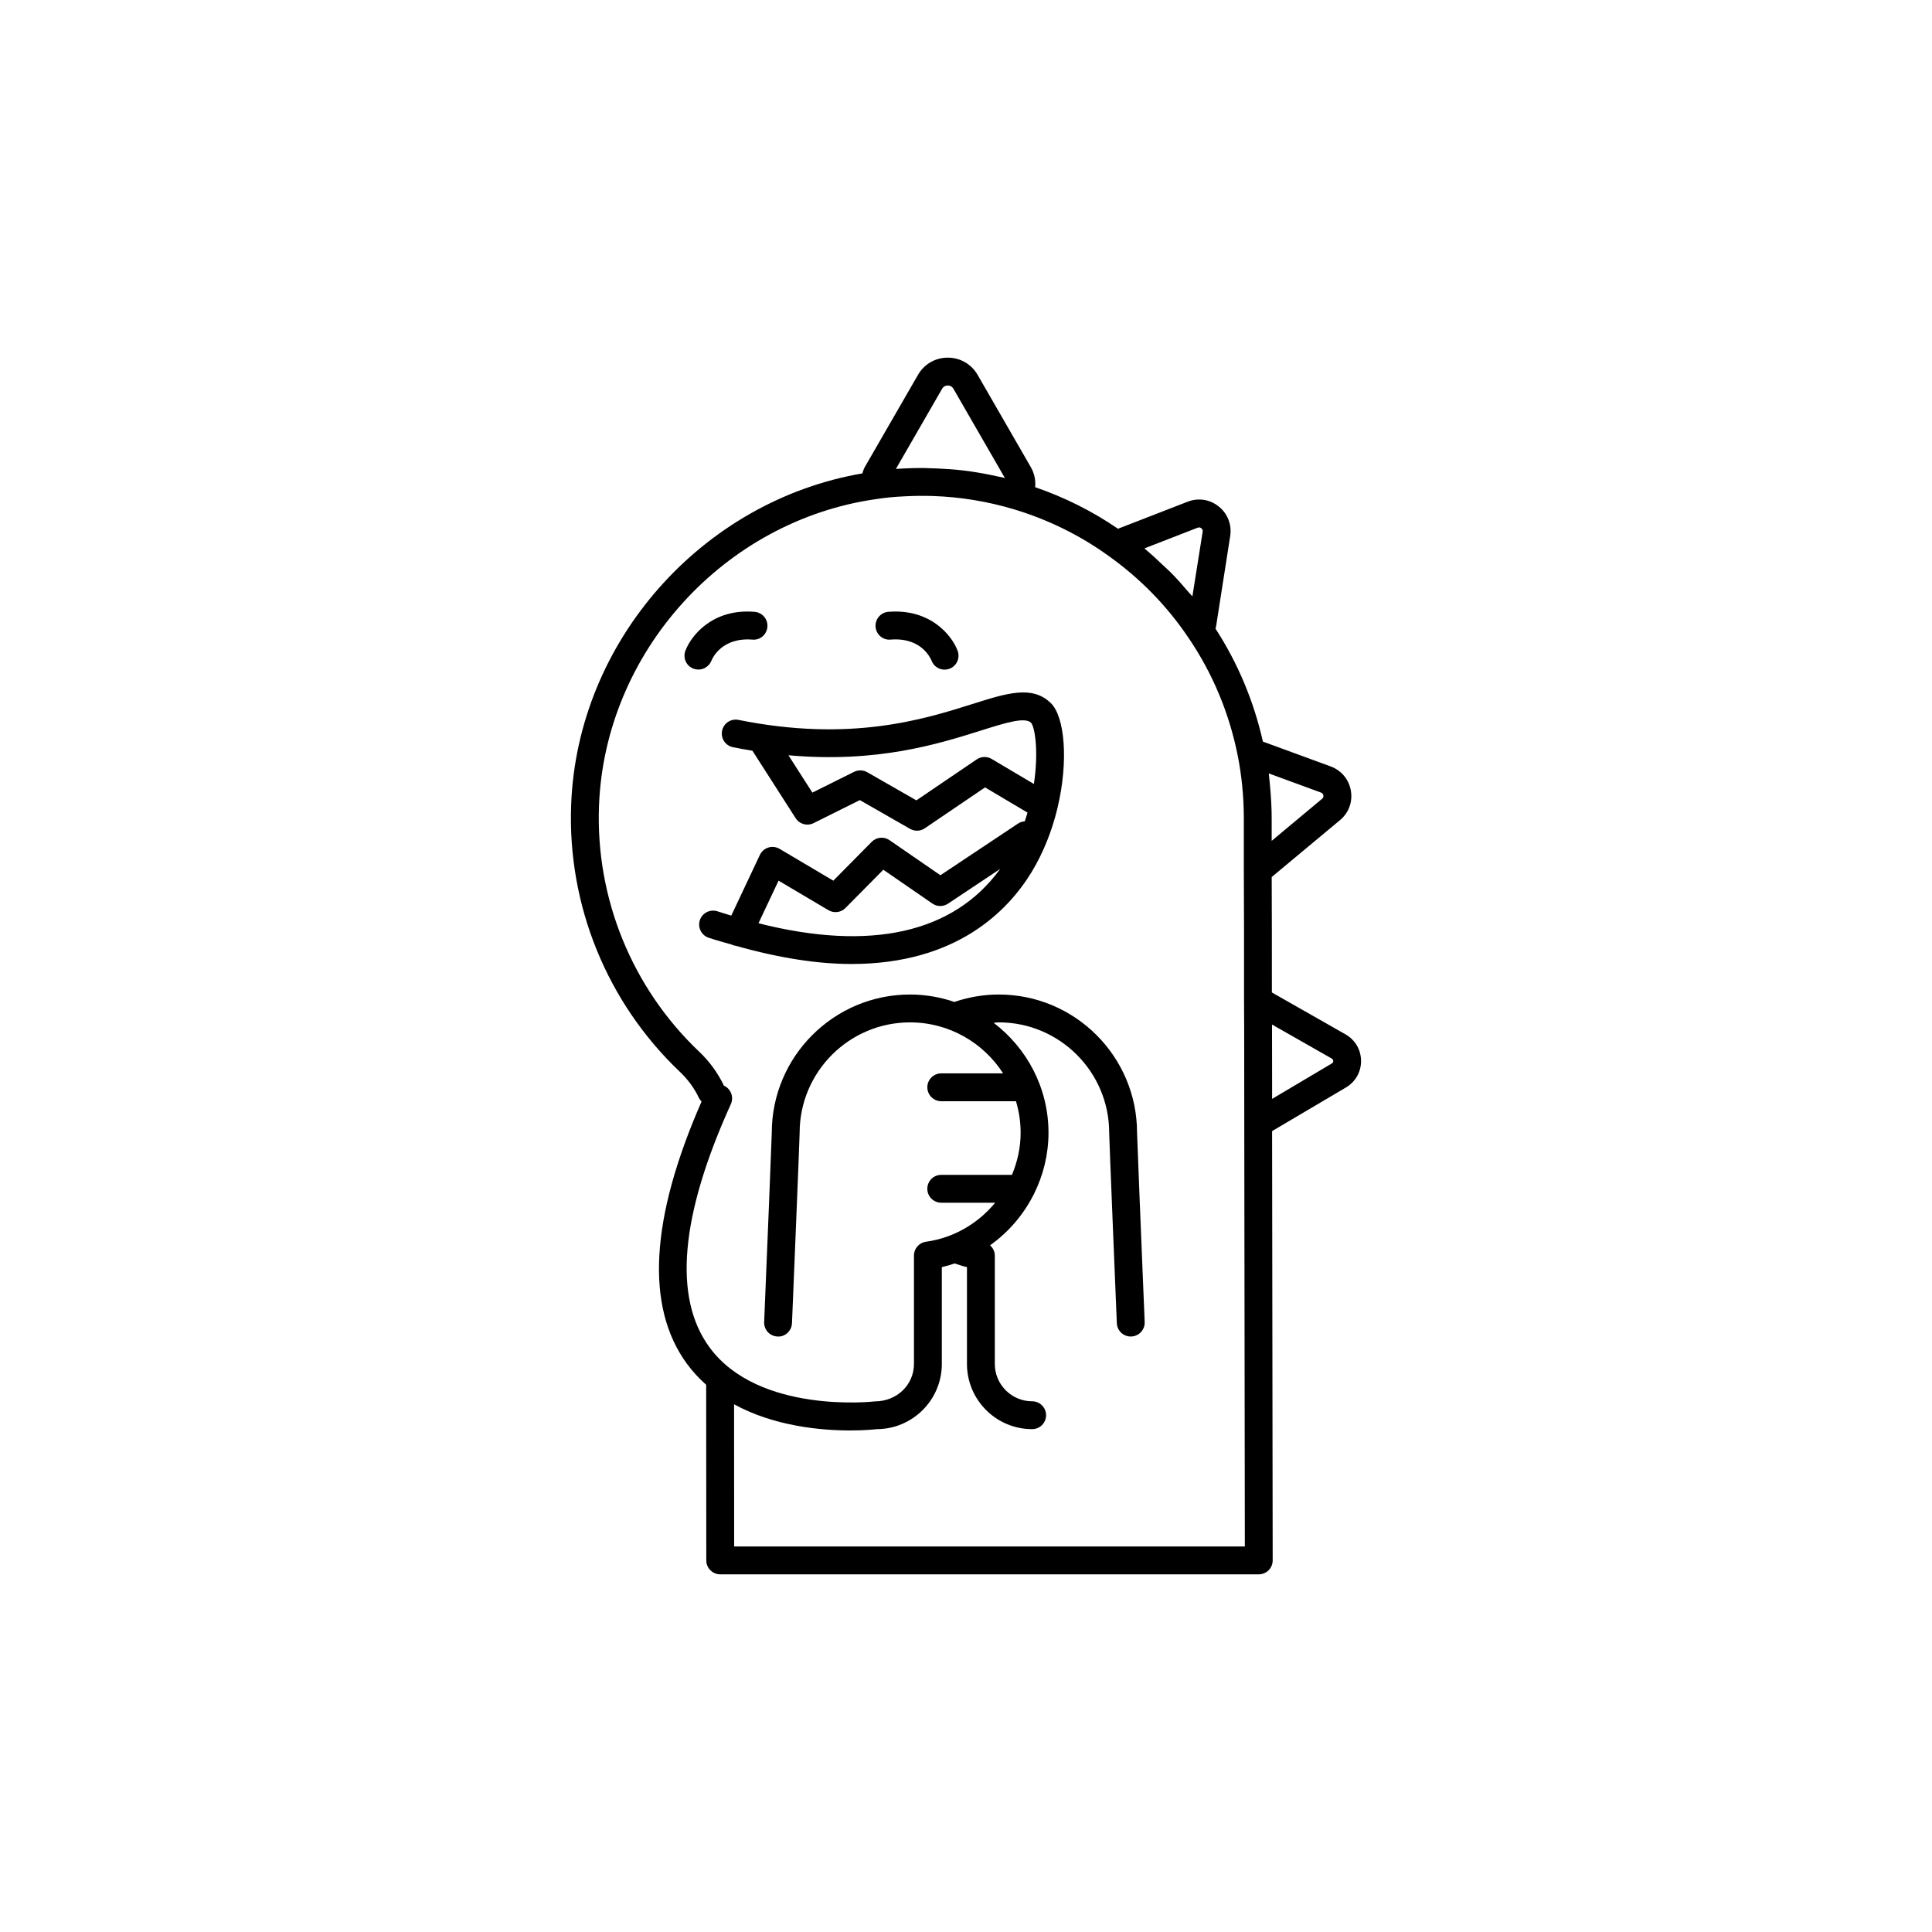 <?xml version="1.0" encoding="UTF-8"?>
<!-- Uploaded to: ICON Repo, www.iconrepo.com, Generator: ICON Repo Mixer Tools -->
<svg fill="#000000" width="800px" height="800px" version="1.1" viewBox="144 144 512 512" xmlns="http://www.w3.org/2000/svg">
 <g>
  <path d="m332.54 319.08c0.25-0.641 2.734-6.211 10.832-5.578 2.082 0.203 3.82-1.332 3.996-3.359 0.172-2.035-1.332-3.82-3.359-3.996-11.172-0.953-16.93 6.359-18.395 10.371-0.688 1.898 0.285 3.977 2.172 4.691 0.43 0.16 0.859 0.234 1.293 0.234 1.48 0 2.887-0.91 3.461-2.363z"/>
  <path d="m380.03 313.5c8.109-0.648 10.57 4.898 10.836 5.57 0.555 1.48 1.961 2.394 3.457 2.394 0.418 0 0.848-0.07 1.266-0.223 1.914-0.695 2.902-2.816 2.207-4.734-1.457-4.008-7.172-11.281-18.398-10.363-2.027 0.172-3.535 1.961-3.359 3.996 0.172 2.027 1.953 3.562 3.992 3.359z"/>
  <path d="m422.48 330.33c-4.898-4.777-11.586-2.668-20.82 0.254-12.844 4.047-32.273 10.184-61.953 4.195-2.047-0.402-3.945 0.895-4.352 2.891-0.402 2 0.895 3.945 2.891 4.352 1.754 0.352 3.465 0.652 5.152 0.926l11.457 17.875c1.023 1.598 3.07 2.16 4.758 1.312l12.25-6.102 13.316 7.625c0.57 0.32 1.207 0.484 1.836 0.484 0.727 0 1.453-0.211 2.07-0.641l15.961-10.832 11.254 6.68c-0.227 0.766-0.461 1.535-0.73 2.312-0.594 0.051-1.188 0.199-1.719 0.551l-20.637 13.734-13.48-9.289c-1.465-1.016-3.461-0.836-4.723 0.441l-10.176 10.289-14.238-8.434c-0.895-0.527-1.98-0.66-2.961-0.352-0.996 0.305-1.812 1.016-2.258 1.953l-7.582 16.086c-1.215-0.375-2.418-0.723-3.656-1.133-1.941-0.629-4.023 0.41-4.668 2.34-0.645 1.934 0.402 4.023 2.34 4.668 2.172 0.723 4.188 1.254 6.262 1.855 0.043 0.023 0.07 0.066 0.117 0.09 0.234 0.109 0.484 0.105 0.727 0.164 11.754 3.332 21.996 4.844 30.742 4.844 27.766-0.004 41.426-14.02 47.723-24.363 3.215-5.285 5.441-11.125 6.824-16.816 0.016-0.09 0.047-0.172 0.059-0.262 2.961-12.449 1.879-24.133-1.785-27.699zm-15.684 14.797c-1.23-0.727-2.773-0.688-3.957 0.125l-15.992 10.852-13.027-7.461c-1.066-0.605-2.371-0.648-3.484-0.098l-11.047 5.504-6.348-9.898c23.395 2.109 39.602-2.953 50.938-6.523 6.547-2.066 11.715-3.691 13.379-2.082 1.125 1.484 1.969 8.035 0.734 16.219zm-61.793 43.547 5.324-11.293 13.227 7.832c1.453 0.859 3.316 0.625 4.504-0.582l10.031-10.141 12.996 8.957c1.246 0.867 2.891 0.871 4.144 0.035l13.828-9.207c-12.355 17.035-34.367 21.918-64.055 14.398z"/>
  <path d="m500.55 418.1-19.488-11.086c0-12.246-0.004-22.746-0.047-30.594l18.109-15.086c2.293-1.902 3.371-4.809 2.875-7.758-0.5-2.977-2.484-5.391-5.336-6.457l-17.98-6.586c-2.422-10.746-6.644-20.801-12.57-29.945 0.047-0.203 0.137-0.379 0.16-0.594l3.746-23.969c0-0.008 0-0.02 0.004-0.023 0.445-3-0.703-5.918-3.07-7.801-2.359-1.879-5.453-2.336-8.219-1.242l-18.453 7.164c-6.754-4.633-14.117-8.316-21.953-11.016 0.164-1.801-0.191-3.641-1.156-5.32l-14.09-24.438c-1.652-2.859-4.606-4.57-7.91-4.57-3.309 0-6.258 1.711-7.898 4.566l-14.125 24.484c-0.289 0.516-0.43 1.078-0.613 1.625-42.57 7.305-75.559 44.543-77.176 87.836-1.004 26.609 9.496 52.395 28.805 70.746 2.141 2.023 3.84 4.356 5.059 6.926 0.176 0.371 0.434 0.664 0.703 0.945-13.605 31.016-14.941 54.406-3.887 69.504 1.535 2.098 3.262 3.934 5.102 5.57l0.031 46.551c0.008 2.027 1.66 3.684 3.699 3.684h142.71c0.98 0 1.918-0.391 2.609-1.082 0.691-0.691 1.082-1.633 1.082-2.613l-0.156-113.77 19.523-11.531c2.547-1.48 4.062-4.121 4.051-7.059-0.004-2.953-1.559-5.594-4.144-7.066zm-6.457-64.055c0.457 0.172 0.582 0.547 0.621 0.754 0.039 0.242 0.02 0.586-0.312 0.855 0 0.004-0.004 0.004-0.008 0.008l-13.387 11.172v-5.957c0-2.746-0.164-5.488-0.402-8.215-0.055-0.621-0.109-1.238-0.176-1.855-0.066-0.609-0.098-1.227-0.176-1.836zm-32.676-70.207c0.398-0.16 0.734-0.008 0.934 0.145 0.203 0.164 0.43 0.453 0.367 0.918l-2.723 17.152c-0.305-0.371-0.656-0.703-0.965-1.07-1.523-1.805-3.09-3.574-4.754-5.258-0.691-0.699-1.445-1.344-2.16-2.023-1.387-1.316-2.777-2.629-4.254-3.863-0.195-0.164-0.371-0.352-0.566-0.516zm-67.746-36.812c0.434-0.754 1.125-0.867 1.5-0.867 0.371 0 1.062 0.109 1.5 0.875l13.625 23.633c-0.723-0.176-1.453-0.305-2.18-0.465-0.613-0.133-1.227-0.27-1.84-0.391-2.301-0.457-4.613-0.852-6.941-1.129-0.031-0.004-0.062-0.004-0.094-0.008-2.289-0.27-4.59-0.426-6.898-0.527-0.637-0.027-1.273-0.043-1.91-0.059-0.695-0.016-1.391-0.062-2.086-0.062-1.586 0-3.172 0.039-4.758 0.121-0.742 0.027-1.461 0.07-2.164 0.121zm-55.113 306.8-0.023-37.676c10.699 5.859 23.152 6.938 30.758 6.938 4.078 0 6.758-0.309 7.027-0.348 9.523 0 17.273-7.75 17.273-17.277v-25.656c1.16-0.266 2.293-0.605 3.406-0.98 1.078 0.355 2.152 0.727 3.254 0.98v25.656c0 9.527 7.75 17.277 17.277 17.277 2.039 0 3.691-1.652 3.691-3.691 0-2.039-1.652-3.691-3.691-3.691-5.457 0-9.895-4.438-9.895-9.895v-28.73c0-1.082-0.504-2.031-1.262-2.711 4.816-3.422 8.75-7.973 11.449-13.242 0.086-0.156 0.176-0.301 0.238-0.469 2.418-4.894 3.801-10.371 3.801-16.117 0-11.887-5.723-22.438-14.535-29.137 0.457-0.02 0.898-0.121 1.359-0.121 16.133 0 29.258 13.125 29.258 29.258 0 1.48 1.82 45.449 2.027 50.457 0.082 1.984 1.715 3.539 3.684 3.539 0.055 0 0.105 0 0.16-0.004 2.039-0.082 3.621-1.801 3.535-3.84-0.805-19.418-2.004-48.801-2.019-50.148 0-20.207-16.438-36.641-36.641-36.641-4.031 0-7.977 0.684-11.766 1.965-3.695-1.254-7.641-1.965-11.758-1.965-20.199 0-36.637 16.438-36.637 36.629-0.016 1.367-1.215 30.746-2.019 50.164-0.086 2.039 1.496 3.758 3.535 3.84 1.973 0.172 3.758-1.496 3.84-3.535 0.207-5.008 2.027-48.977 2.027-50.457 0-16.133 13.125-29.258 29.254-29.258 10.355 0 19.453 5.402 24.668 13.512h-16.391c-2.039 0-3.691 1.652-3.691 3.691 0 2.039 1.652 3.691 3.691 3.691h19.801c0.793 2.652 1.234 5.453 1.234 8.359 0 3.938-0.855 7.695-2.301 11.156h-18.738c-2.039 0-3.691 1.652-3.691 3.691s1.652 3.691 3.691 3.691h14.293c-4.508 5.465-10.93 9.32-18.336 10.34-1.828 0.254-3.188 1.812-3.188 3.66v28.73c0 5.457-4.438 9.895-10.324 9.918-0.312 0.055-30.84 3.465-43.875-14.344-9.648-13.168-7.734-34.848 5.676-64.441 0.84-1.855 0.016-4.043-1.84-4.887-1.602-3.363-3.816-6.406-6.594-9.039-17.773-16.883-27.434-40.617-26.512-65.105 1.523-40.68 33.117-75.629 73.562-81.312 2.312-0.367 4.801-0.605 7.641-0.73 2.43-0.129 4.859-0.152 7.277-0.074 7.254 0.242 14.426 1.418 21.391 3.492 9.082 2.723 17.512 6.863 25.094 12.32 8.453 6.019 15.605 13.34 21.258 21.77 0.004 0.004 0.008 0.008 0.012 0.012l0.004 0.004c6.356 9.363 10.73 19.797 12.996 31.012 1.098 5.484 1.652 11.148 1.652 16.82v13.645c0.059 8.5 0.059 20.566 0.059 34.852 0.016 2.438 0.023 4.941 0.035 7.504 0.023 7.691 0.023 15.918 0.023 24.48l0.152 112.47zm158.37-127.99c-0.008 0.004-0.02 0.016-0.027 0.02l-15.781 9.359v-1.523-2.258c0-3.324-0.004-6.574-0.012-9.75-0.004-1.84-0.008-3.68-0.012-5.465v-0.707l15.805 9c0.273 0.152 0.418 0.379 0.418 0.672-0.004 0.285-0.137 0.508-0.391 0.652z"/>
 </g>
</svg>
